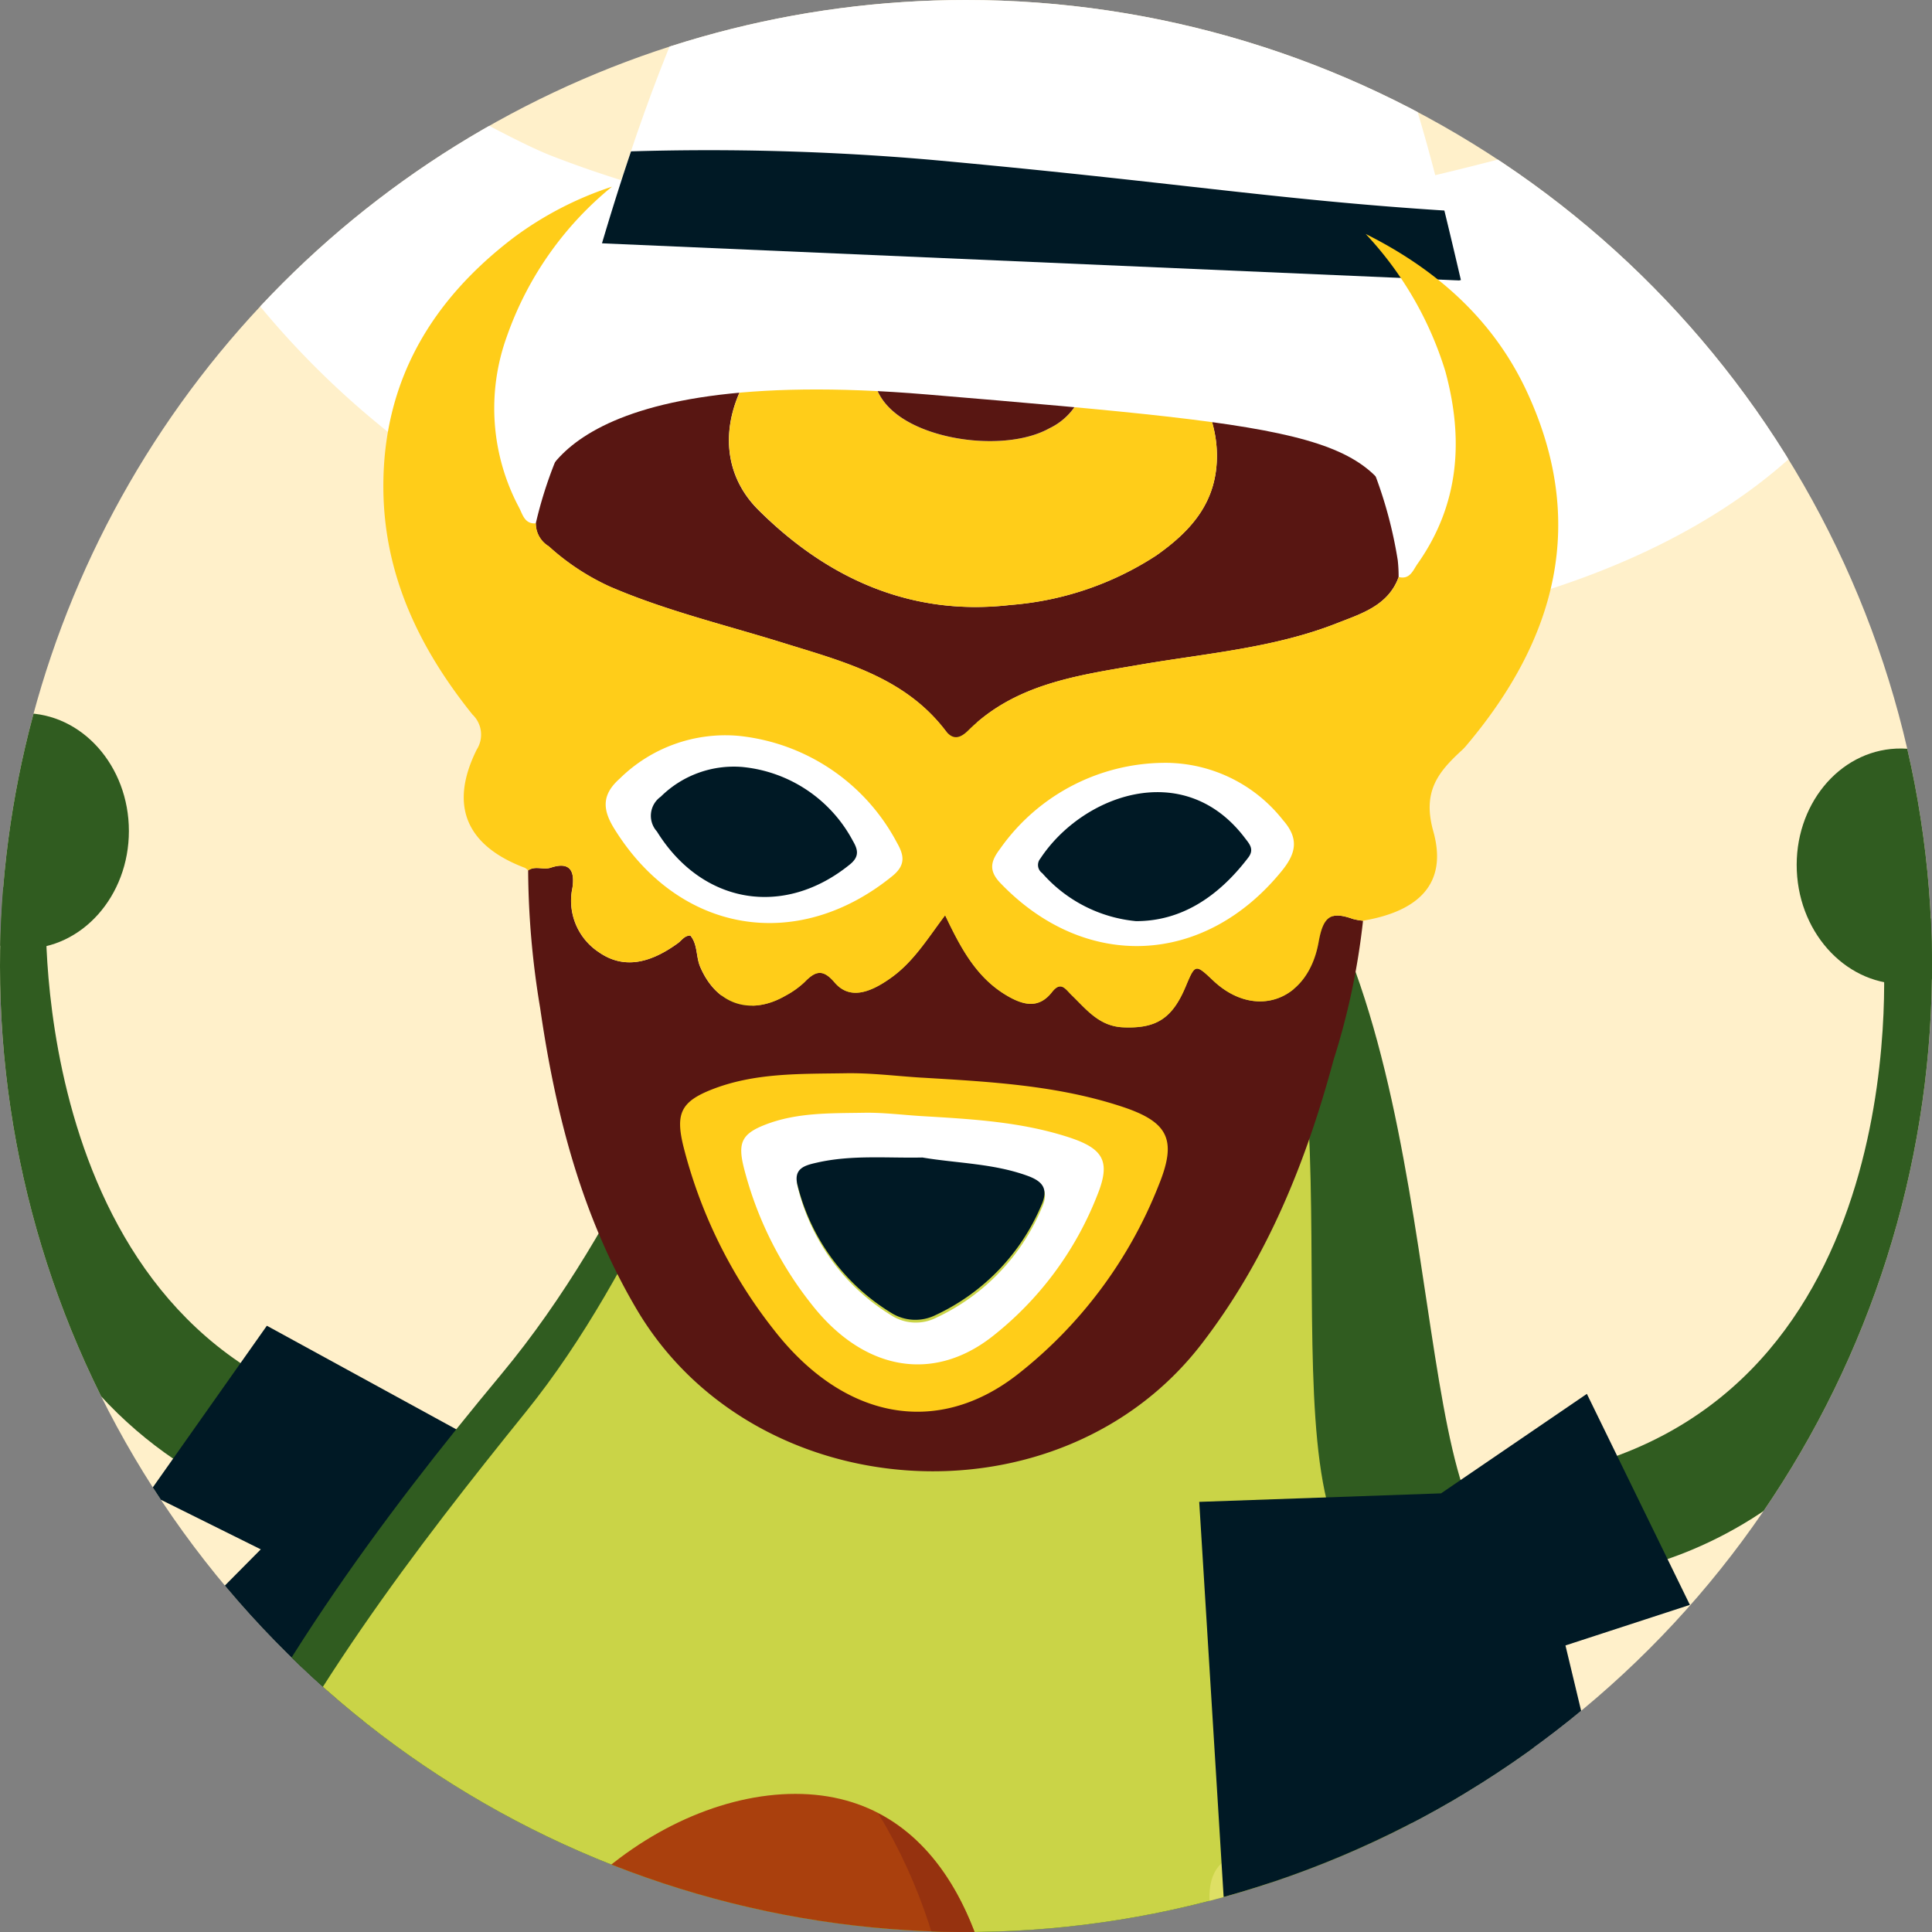 <svg xmlns="http://www.w3.org/2000/svg" xmlns:xlink="http://www.w3.org/1999/xlink" width="150.73" height="150.73" viewBox="0 0 150.73 150.73">
  <rect x="0" y="0" width="150.73" height="150.73" fill="#808080" stroke="none"/>
  <defs>
    <clipPath id="clip-path">
      <path id="Path_814" data-name="Path 814" d="M11.128,82.093A75.365,75.365,0,1,0,86.491,6.725,75.364,75.364,0,0,0,11.128,82.093" transform="translate(-11.128 -6.725)" fill="none"/>
    </clipPath>
  </defs>
  <g id="Group_87" data-name="Group 87" transform="translate(0)">
    <g id="Group_86" data-name="Group 86" clip-path="url(#clip-path)">
      <path id="Path_769" data-name="Path 769" d="M194.621,96.462A93.229,93.229,0,1,1,101.39,3.23a93.231,93.231,0,0,1,93.232,93.232" transform="translate(-23.322 -21.099)" fill="#fff0ca"/>
      <path id="Path_770" data-name="Path 770" d="M24.465,59.578l41.577,3.671-4-22.225L5.169,51.055,18.391,74.476Z" transform="translate(-35.636 134.337)" fill="#001925"/>
      <path id="Path_771" data-name="Path 771" d="M18.072,35.988c-4.515,0-8.175-4.116-8.175-9.188s3.661-9.193,8.175-9.193,8.175,4.116,8.175,9.193-3.661,9.188-8.175,9.188" transform="translate(-16.191 38.034)" fill="#305c20"/>
      <path id="Path_772" data-name="Path 772" d="M17.379,23.183s-1.529,34.291,25.866,39.9l-2.822,8.2S7.639,68.795,10.681,19.947Z" transform="translate(-13.785 47.654)" fill="#305c20"/>
      <path id="Path_773" data-name="Path 773" d="M61.739,35.335l-15.323-8.38L37.177,40.049,45.941,44.4,7.61,83.073l31.449,17.69Z" transform="translate(-25.596 76.476)" fill="#001925"/>
      <path id="Path_774" data-name="Path 774" d="M47.118,36.514c4.509-.194,7.991-4.463,7.771-9.535s-4.049-9.019-8.564-8.825-7.991,4.458-7.771,9.53,4.054,9.024,8.564,8.83" transform="translate(101.629 40.25)" fill="#305c20"/>
      <path id="Path_775" data-name="Path 775" d="M59.268,23.96s3,34.194-24.127,40.969L38.311,73s32.65-3.886,27.512-52.554Z" transform="translate(87.632 49.69)" fill="#305c20"/>
      <path id="Path_776" data-name="Path 776" d="M25.053,51.483l23.8,53.976,1.9-.7-4.816-.22c-1.513,3.119-5.072,5.854-7.639,8.186l-.215.189a45.066,45.066,0,0,1-6.621,5l-28.78,17.9s11.652,8.2,38.857-12.235l11.483-8.1,2.572-4.837,2.633,3.712,6.877-4.775-3.916-8.63.818-.3-27.323-56Z" transform="translate(-45.852 149.261)" fill="#001925"/>
      <path id="Path_777" data-name="Path 777" d="M58.68,83.582,24.752,59.27,42.268,45.016,78.866,89.7,52.709,93.679Z" transform="translate(44.905 150.757)" fill="#001925"/>
      <path id="Path_778" data-name="Path 778" d="M76.708,62.541,37.789,81.995,36.8,80.226,40.591,83.2c-.885,3.349.036,7.746.46,11.187l.036.281a45.715,45.715,0,0,0,1.759,8.1l10.169,32.338s-14.178-1.375-21.494-34.6L28.09,86.878l1.2-5.338-4.423,1.094-2.1-8.1,8.6-3.993-.429-.762L73.855,51.083Z" transform="translate(36.745 175.71)" fill="#001925"/>
      <path id="Path_779" data-name="Path 779" d="M111.7,77.774c-4.658-14.311-3.144-52.749-25.252-58.812-30.82-8.451-22.532,26.1-41.986,50.008C26.41,91.154,5.606,122.138,18.352,153.479c11.8,29.015,56.144,33.985,76.62,21.847,17.828-10.568,36.894-35.57,16.724-97.552" transform="translate(2.421 38.246)" fill="#305c20"/>
      <path id="Path_780" data-name="Path 780" d="M112.231,77.774c-4.76-14.311,5.241-52.749-17.368-58.812-31.515-8.451-31.49,26.1-51.378,50.008-18.457,22.184-39.726,53.168-26.7,84.509,12.061,29.015,57.406,33.985,78.348,21.847,18.222-10.568,37.722-35.57,17.1-97.552" transform="translate(-4.376 38.246)" fill="#305c20"/>
      <path id="Path_781" data-name="Path 781" d="M105.7,76.79c-4.351-13.482,3.819-49.62-12.7-56.041C62.674,8.959,61.033,45.965,42.847,68.5c-16.872,20.9-37.87,49.067-25.958,78.6,11.033,27.333,56.66,34.128,75.02,21.4,16.734-11.621,32.655-33.315,13.794-91.708" transform="translate(-1.812 41.642)" fill="#cad447"/>
      <path id="Path_782" data-name="Path 782" d="M18.472,59.672c0,14.413,12.056,25.83,23.33,25.83s17.486-11.417,17.486-25.83S54.246,34.1,42.978,34.1,18.472,45.259,18.472,59.672" transform="translate(19.076 105.854)" fill="#aa400d"/>
      <path id="Path_783" data-name="Path 783" d="M56.673,58.438c0,14.413-6.222,25.83-17.491,25.83-7.69,0-15.732-5.312-20.073-13.263C50.936,88.747,60.2,56.444,46.831,34.4c6.739,3.507,9.842,12.767,9.842,24.04" transform="translate(21.696 107.088)" fill="#96320f"/>
      <path id="Path_784" data-name="Path 784" d="M33.754,50.887c1.4-3.068.746-5.251-.941-6.023s-3.768.164-5.169,3.231-1.687,7.577-.1,8.3,4.806-2.444,6.207-5.512" transform="translate(51.967 149.075)" fill="#dedf64"/>
      <path id="Path_785" data-name="Path 785" d="M34.255,47.8c.813-2.423.148-4.019-1.186-4.469s-2.827.419-3.64,2.848-.675,5.844.578,6.268,3.436-2.224,4.249-4.648" transform="translate(62.034 143.351)" fill="#dedf64"/>
      <path id="Path_786" data-name="Path 786" d="M32.848,45.972c.813-2.423.148-4.019-1.186-4.469s-2.827.419-3.64,2.848-.675,5.844.578,6.268,3.436-2.224,4.249-4.648" transform="translate(56.248 135.849)" fill="#dedf64"/>
      <path id="Path_787" data-name="Path 787" d="M34.663,44.293c.312-2.541-.66-3.968-2.055-4.141s-2.684.977-3,3.518.511,5.859,1.82,6.023,2.925-2.858,3.236-5.4" transform="translate(64.597 130.682)" fill="#dedf64"/>
      <path id="Path_788" data-name="Path 788" d="M36.012,40.336c-.281-2.541-1.559-3.707-2.955-3.553s-2.388,1.57-2.106,4.111,1.851,5.588,3.165,5.445,2.178-3.461,1.9-6" transform="translate(70.201 116.841)" fill="#dedf64"/>
      <path id="Path_789" data-name="Path 789" d="M34.7,38.52c-.373-2.531-1.692-3.651-3.083-3.441s-2.331,1.657-1.953,4.187,2.05,5.512,3.359,5.322,2.05-3.538,1.677-6.069" transform="translate(64.776 109.787)" fill="#dedf64"/>
      <path id="Path_790" data-name="Path 790" d="M16.774,42.426c-.383-1.974.3-3.149,1.386-3.359s2.163.619,2.546,2.592-.082,4.627-1.1,4.826-2.449-2.086-2.832-4.06" transform="translate(11.653 126.158)" fill="#dedf64"/>
      <path id="Path_791" data-name="Path 791" d="M15.436,39.414c.082-2.009,1.023-3,2.127-2.95s1.958,1.1,1.876,3.114-1.15,4.484-2.188,4.443-1.9-2.6-1.815-4.607" transform="translate(6.569 115.58)" fill="#dedf64"/>
      <path id="Path_792" data-name="Path 792" d="M16.388,37.92c.158-2,1.13-2.955,2.234-2.868s1.917,1.176,1.759,3.18-1.314,4.438-2.347,4.356-1.8-2.664-1.646-4.668" transform="translate(10.419 109.753)" fill="#dedf64"/>
      <path id="Path_793" data-name="Path 793" d="M15.979,43.659c-.414-1.483.031-2.423.849-2.654s1.687.337,2.112,1.82.23,3.543-.537,3.758-2-1.442-2.423-2.925" transform="translate(8.174 134.061)" fill="#dedf64"/>
      <path id="Path_794" data-name="Path 794" d="M12.966,42.3s30.912,37.737,107.3,10.824c-.343-.235-2.633,5.517-5.041,8.247.169.107-67.479,21.315-99.249-9.223,0,.184-3.011-9.847-3.011-9.847" transform="translate(-3.569 139.579)" fill="#353333"/>
      <path id="Path_795" data-name="Path 795" d="M31.486,61.491l-5.66-.92a7.536,7.536,0,0,1-6.207-8.62l.107-.665a7.536,7.536,0,0,1,8.62-6.207l5.66.92a7.532,7.532,0,0,1,6.207,8.62l-.107.665a7.533,7.533,0,0,1-8.62,6.207" transform="translate(23.394 150.613)" fill="#ffcd19"/>
      <path id="Path_796" data-name="Path 796" d="M25.287,16.466c-.895-.1.89.123,0,0" transform="translate(46.041 33.231)" fill="#fff"/>
      <path id="Path_797" data-name="Path 797" d="M148.926,18.289c-8.671-10.18-33.1,10.834-80.123,7.506a84,84,0,0,1-23.657-5.379c-5.568-2.1-23.3-13.13-26.929-13.907-8.462-1.81-4.238,13.958.343,20.671C30.554,44.758,50.382,55.817,73.292,57.893c73.092,6.631,83.533-30.334,75.633-39.6" transform="translate(-1.969 -8.202)" fill="#fff"/>
      <path id="Path_798" data-name="Path 798" d="M19.191,20.3c.542-.383,1.176-.02,1.754-.21,1.513-.506,1.9.256,1.7,1.58a4.8,4.8,0,0,0,2.05,5.005c1.81,1.268,3.824,1.017,6.186-.7.3-.22.5-.588.961-.593.588.7.429,1.646.772,2.449,1.253,2.925,3.9,3.85,6.672,2.234a6.778,6.778,0,0,0,1.457-1.038c.818-.844,1.411-1.089,2.342.005,1.084,1.278,2.577,1,4.52-.429,1.708-1.253,2.786-3.037,4.116-4.8,1.232,2.582,2.48,4.975,5.011,6.376,1.258.7,2.367.849,3.328-.389.7-.885,1.053-.22,1.529.24,1.155,1.12,2.147,2.439,4.024,2.515,2.536.107,3.809-.649,4.867-3.165.757-1.8.757-1.8,2.178-.46,3.221,3.022,7.373,1.626,8.2-3.027.358-2.014.936-2.423,2.669-1.81a4.54,4.54,0,0,0,.8.143,55.757,55.757,0,0,1-2.3,10.865c-2.147,7.966-5.179,15.512-10.292,22.149C60.651,71.64,36.8,70.116,27.622,54.481c-4.279-7.281-6.3-15.2-7.49-23.422A67.07,67.07,0,0,1,19.191,20.3M49.822,39.465c-1.472-.092-2.95-.281-4.423-.256-2.6.046-5.241-.036-7.725.936-1.82.711-2.132,1.416-1.662,3.318a28.385,28.385,0,0,0,5.235,10.619c4.075,5.251,9.489,6.207,14.122,2.613a26.153,26.153,0,0,0,8.216-11.033c1.063-2.618.527-3.635-2.152-4.52C57.66,39.9,53.738,39.7,49.822,39.465" transform="translate(22.013 47.606)" fill="#581612"/>
      <path id="Path_799" data-name="Path 799" d="M86.627,39.13c-.808,2.239-2.95,2.868-4.791,3.594-4.944,1.953-10.256,2.357-15.446,3.252-4.78.828-9.638,1.462-13.334,5.118-.6.588-1.176.818-1.779.026-3.2-4.2-8.037-5.409-12.705-6.866-4.52-1.406-9.131-2.5-13.5-4.387a18.458,18.458,0,0,1-4.755-3.139,2.083,2.083,0,0,1-1.007-1.784,32.6,32.6,0,0,1,10.1-17.02,33.375,33.375,0,0,1,13.891-7.7,4.681,4.681,0,0,1,2.224-.383,4.61,4.61,0,0,1-.879,1.912c-2.291,4.07-5.757,7.255-8.38,11.079-2.444,3.569-2.725,7.93.409,11.059C42.094,39.279,48.629,42.2,56.354,41.3a24.173,24.173,0,0,0,11.371-3.865c2.73-1.928,4.78-4.192,4.724-7.915-.046-2.807-1.35-5.011-2.684-7.24-1.426-2.377-3.124-4.6-4.341-7.107-.649-1.345-1.565-2.6-1.585-4.187A28.539,28.539,0,0,1,75.5,17.7,33.912,33.912,0,0,1,86.56,37.827a11.026,11.026,0,0,1,.066,1.3" transform="translate(22.49 5.893)" fill="#581612"/>
      <path id="Path_800" data-name="Path 800" d="M51.712,19.7c.02,1.585.931,2.843,1.58,4.187,1.217,2.505,2.919,4.729,4.346,7.107,1.334,2.229,2.638,4.433,2.679,7.24.056,3.722-1.989,5.987-4.719,7.915a24.192,24.192,0,0,1-11.376,3.865c-7.72.9-14.26-2.025-19.669-7.419-3.139-3.129-2.858-7.49-.409-11.059,2.618-3.824,6.084-7.01,8.38-11.079a4.61,4.61,0,0,0,.879-1.912c1.841-2.715.767-6.677-1.074-9.142a5.2,5.2,0,0,1-1.2-1.718c4.97-.164,8.973,2.858,9.326,6.969.087,1.028-.343,2.05,0,3.073a29.858,29.858,0,0,1-5.425,9.034,6.655,6.655,0,0,0-1.089,2.188c-.68,2.163-.833,4.254,1.115,5.956,2.771,2.418,9,3.109,12.2,1.324a4.988,4.988,0,0,0,2.6-6.064,13.7,13.7,0,0,0-1.825-4.172,21.34,21.34,0,0,1-3.175-7.976,1.436,1.436,0,0,0,.041-.158c.516-6.6,3.63-9.218,10.64-8.753a18.735,18.735,0,0,0-2.919,3.17c-1.4,2.342-2.188,4.755-.91,7.424" transform="translate(34.623 -2.815)" fill="#ffcd19"/>
      <path id="Path_801" data-name="Path 801" d="M35.823,9.956A21.349,21.349,0,0,0,39,17.931a13.81,13.81,0,0,1,1.82,4.172,4.988,4.988,0,0,1-2.6,6.064c-3.19,1.784-9.428,1.094-12.194-1.324-1.953-1.7-1.795-3.794-1.115-5.956A6.547,6.547,0,0,1,26,18.7a29.617,29.617,0,0,0,5.425-9.039,17.9,17.9,0,0,1,4.4.3" transform="translate(43.655 5.245)" fill="#581612"/>
      <path id="Path_802" data-name="Path 802" d="M40.349,23.447c5.266.317,10.543.588,15.62,2.26,3.6,1.186,4.325,2.551,2.9,6.074A35.09,35.09,0,0,1,47.808,46.624c-6.227,4.842-13.508,3.548-18.994-3.512a38.2,38.2,0,0,1-7.045-14.285c-.634-2.562-.21-3.507,2.234-4.463,3.344-1.309,6.9-1.2,10.4-1.258,1.979-.036,3.962.22,5.946.343m.24,4.642c-3.768.072-7.465-.3-11.095.537-1.248.286-2.526.593-2.014,2.434A21.868,21.868,0,0,0,37.312,44.4a4.741,4.741,0,0,0,4.653.215,22.191,22.191,0,0,0,11.079-11.5c.818-1.795.087-2.556-1.478-3.124-3.584-1.288-7.378-1.294-10.977-1.9" transform="translate(31.553 60.627)" fill="#ffcd19"/>
      <path id="Path_803" data-name="Path 803" d="M83.353,22.747C81.236,17.6,72.836,6.289,66.91,5.159,63.28,4.474,51.183,9.6,51.183,9.6S43.9,4.239,38.529,4.2C32.726,4.162,25.972,17.87,20.2,38.08c0,0,32.185,11.054,67.591.864,0,0-2.725-12.036-4.438-16.2" transform="translate(26.183 -17.098)" fill="#fff"/>
      <path id="Path_804" data-name="Path 804" d="M87.791,19.16C52.38,29.355,20.2,18.3,20.2,18.3c.925-3.231,1.876-6.3,2.848-9.177a200.9,200.9,0,0,1,23.238.644c18.861,1.708,26.929,3.119,40.217,3.973.69,2.822,1.207,5.087,1.283,5.389l.005.036" transform="translate(26.183 2.686)" fill="#001925"/>
      <path id="Path_805" data-name="Path 805" d="M19.3,30.945c.133-1.442,1.549-11.095,30.528-8.671,31.29,2.618,34.987,3.139,37.62,11.2l4.586-20.063L23.184,10.427Z" transform="translate(22.494 8.501)" fill="#fff"/>
      <path id="Path_806" data-name="Path 806" d="M36.444,23.963c3.916.235,7.833.435,11.611,1.677,2.679.885,3.216,1.9,2.152,4.52a26.092,26.092,0,0,1-8.221,11.033c-4.627,3.594-10.042,2.638-14.116-2.613a28.385,28.385,0,0,1-5.235-10.619c-.47-1.9-.158-2.608,1.662-3.318,2.485-.971,5.123-.89,7.725-.936,1.472-.026,2.95.164,4.423.256m.179,3.451c-2.8.056-5.547-.22-8.247.4-.931.215-1.876.44-1.5,1.81a16.242,16.242,0,0,0,7.306,9.914,3.535,3.535,0,0,0,3.461.164,16.532,16.532,0,0,0,8.237-8.549c.608-1.334.066-1.9-1.1-2.321-2.664-.961-5.486-.966-8.16-1.416" transform="translate(35.391 63.108)" fill="#fff"/>
      <path id="Path_807" data-name="Path 807" d="M33.114,24.4c2.674.45,5.5.455,8.16,1.416,1.166.419,1.708.987,1.1,2.321a16.532,16.532,0,0,1-8.237,8.549,3.535,3.535,0,0,1-3.461-.164,16.242,16.242,0,0,1-7.306-9.914c-.378-1.37.568-1.6,1.5-1.81,2.7-.619,5.445-.343,8.247-.4" transform="translate(38.864 65.908)" fill="#001925"/>
      <path id="Path_808" data-name="Path 808" d="M28.273,62.916a1.159,1.159,0,0,0-.251-.2c-4.6-1.738-5.926-4.872-3.758-9.229a2.165,2.165,0,0,0-.332-2.73C19.79,45.6,17.019,39.867,16.978,33.1c-.051-8.3,3.722-14.658,10.195-19.577a26.82,26.82,0,0,1,7.644-3.952,26.23,26.23,0,0,0-8.2,11.672,16.46,16.46,0,0,0,.946,13.36c.286.542.429,1.3,1.314,1.237a2.083,2.083,0,0,0,1.007,1.784,18.518,18.518,0,0,0,4.75,3.139c4.366,1.887,8.983,2.981,13.5,4.387,4.673,1.452,9.51,2.664,12.71,6.866.6.787,1.181.557,1.774-.031,3.7-3.651,8.549-4.285,13.339-5.113,5.189-.895,10.5-1.3,15.441-3.252,1.846-.726,3.983-1.355,4.8-3.594.879.22,1.115-.537,1.462-1.028,3.272-4.637,3.615-9.719,2.168-15.032a27.362,27.362,0,0,0-6.212-10.706c5.45,2.725,9.868,6.59,12.5,12.143,4.847,10.282,2.393,19.449-4.663,27.788a3.247,3.247,0,0,1-.343.358c-1.861,1.713-3.088,3.226-2.214,6.33,1.115,4-1.058,6.212-5.481,6.959a4.116,4.116,0,0,1-.8-.138c-1.733-.614-2.311-.2-2.669,1.8-.823,4.653-4.975,6.054-8.2,3.032-1.421-1.34-1.421-1.34-2.178.46-1.053,2.515-2.331,3.272-4.862,3.165-1.876-.077-2.868-1.4-4.029-2.516-.475-.46-.833-1.125-1.524-.24-.966,1.237-2.071,1.084-3.339.389-2.526-1.4-3.773-3.794-5.005-6.376-1.329,1.759-2.408,3.543-4.111,4.8-1.948,1.426-3.441,1.708-4.525.429-.931-1.094-1.519-.849-2.342-.005a6.874,6.874,0,0,1-1.452,1.038c-2.781,1.616-5.425.69-6.672-2.234-.348-.8-.189-1.749-.772-2.449-.46,0-.67.373-.971.593-2.352,1.718-4.371,1.968-6.181.7a4.822,4.822,0,0,1-2.055-5c.2-1.324-.179-2.086-1.692-1.58-.573.189-1.207-.174-1.754.21M75.7,66.873c3.564.005,6.447-1.928,8.758-4.954.506-.665.077-1.089-.3-1.575C79.4,54.117,71.486,57.056,68.234,61.99a.777.777,0,0,0,.153,1.14A11.12,11.12,0,0,0,75.7,66.873M45.048,54.853a8.1,8.1,0,0,0-6.432,2.311,1.825,1.825,0,0,0-.3,2.715c3.518,5.675,9.909,6.759,15.067,2.562.772-.629.593-1.186.22-1.83a10.95,10.95,0,0,0-8.559-5.757" transform="translate(12.931 4.992)" fill="#ffcd19"/>
      <path id="Path_809" data-name="Path 809" d="M30.735,18a15.786,15.786,0,0,1,12.342,8.3c.527.925.782,1.728-.332,2.633-7.429,6.048-16.637,4.489-21.7-3.686-.946-1.519-.971-2.679.429-3.916A11.737,11.737,0,0,1,30.735,18" transform="translate(26.881 39.409)" fill="#fff"/>
      <path id="Path_810" data-name="Path 810" d="M40.165,18.366a15.775,15.775,0,0,0-13.278,6.7c-.639.854-.992,1.616,0,2.654,6.621,6.928,15.947,6.524,22-.956,1.13-1.4,1.3-2.536.061-3.942a11.692,11.692,0,0,0-8.779-4.453" transform="translate(51.14 41.152)" fill="#fff"/>
      <path id="Path_811" data-name="Path 811" d="M34.616,28.876A11.12,11.12,0,0,1,27.3,25.133a.78.78,0,0,1-.148-1.14c3.252-4.934,11.156-7.879,15.926-1.646.368.486.8.91.291,1.575-2.306,3.022-5.189,4.959-8.753,4.954" transform="translate(54.014 42.989)" fill="#001925"/>
      <path id="Path_812" data-name="Path 812" d="M28.255,18.465a10.95,10.95,0,0,1,8.559,5.757c.373.644.552,1.2-.22,1.83-5.159,4.2-11.55,3.114-15.067-2.562a1.825,1.825,0,0,1,.3-2.715,8.1,8.1,0,0,1,6.432-2.311" transform="translate(29.724 41.38)" fill="#001925"/>
      <path id="Path_813" data-name="Path 813" d="M48.294,35.756,59.67,27.994l8.037,16.463L58,47.622l13.554,56.512L34,110.448,29.427,36.42Z" transform="translate(64.134 80.752)" fill="#001925"/>
    </g>
  </g>
</svg>
